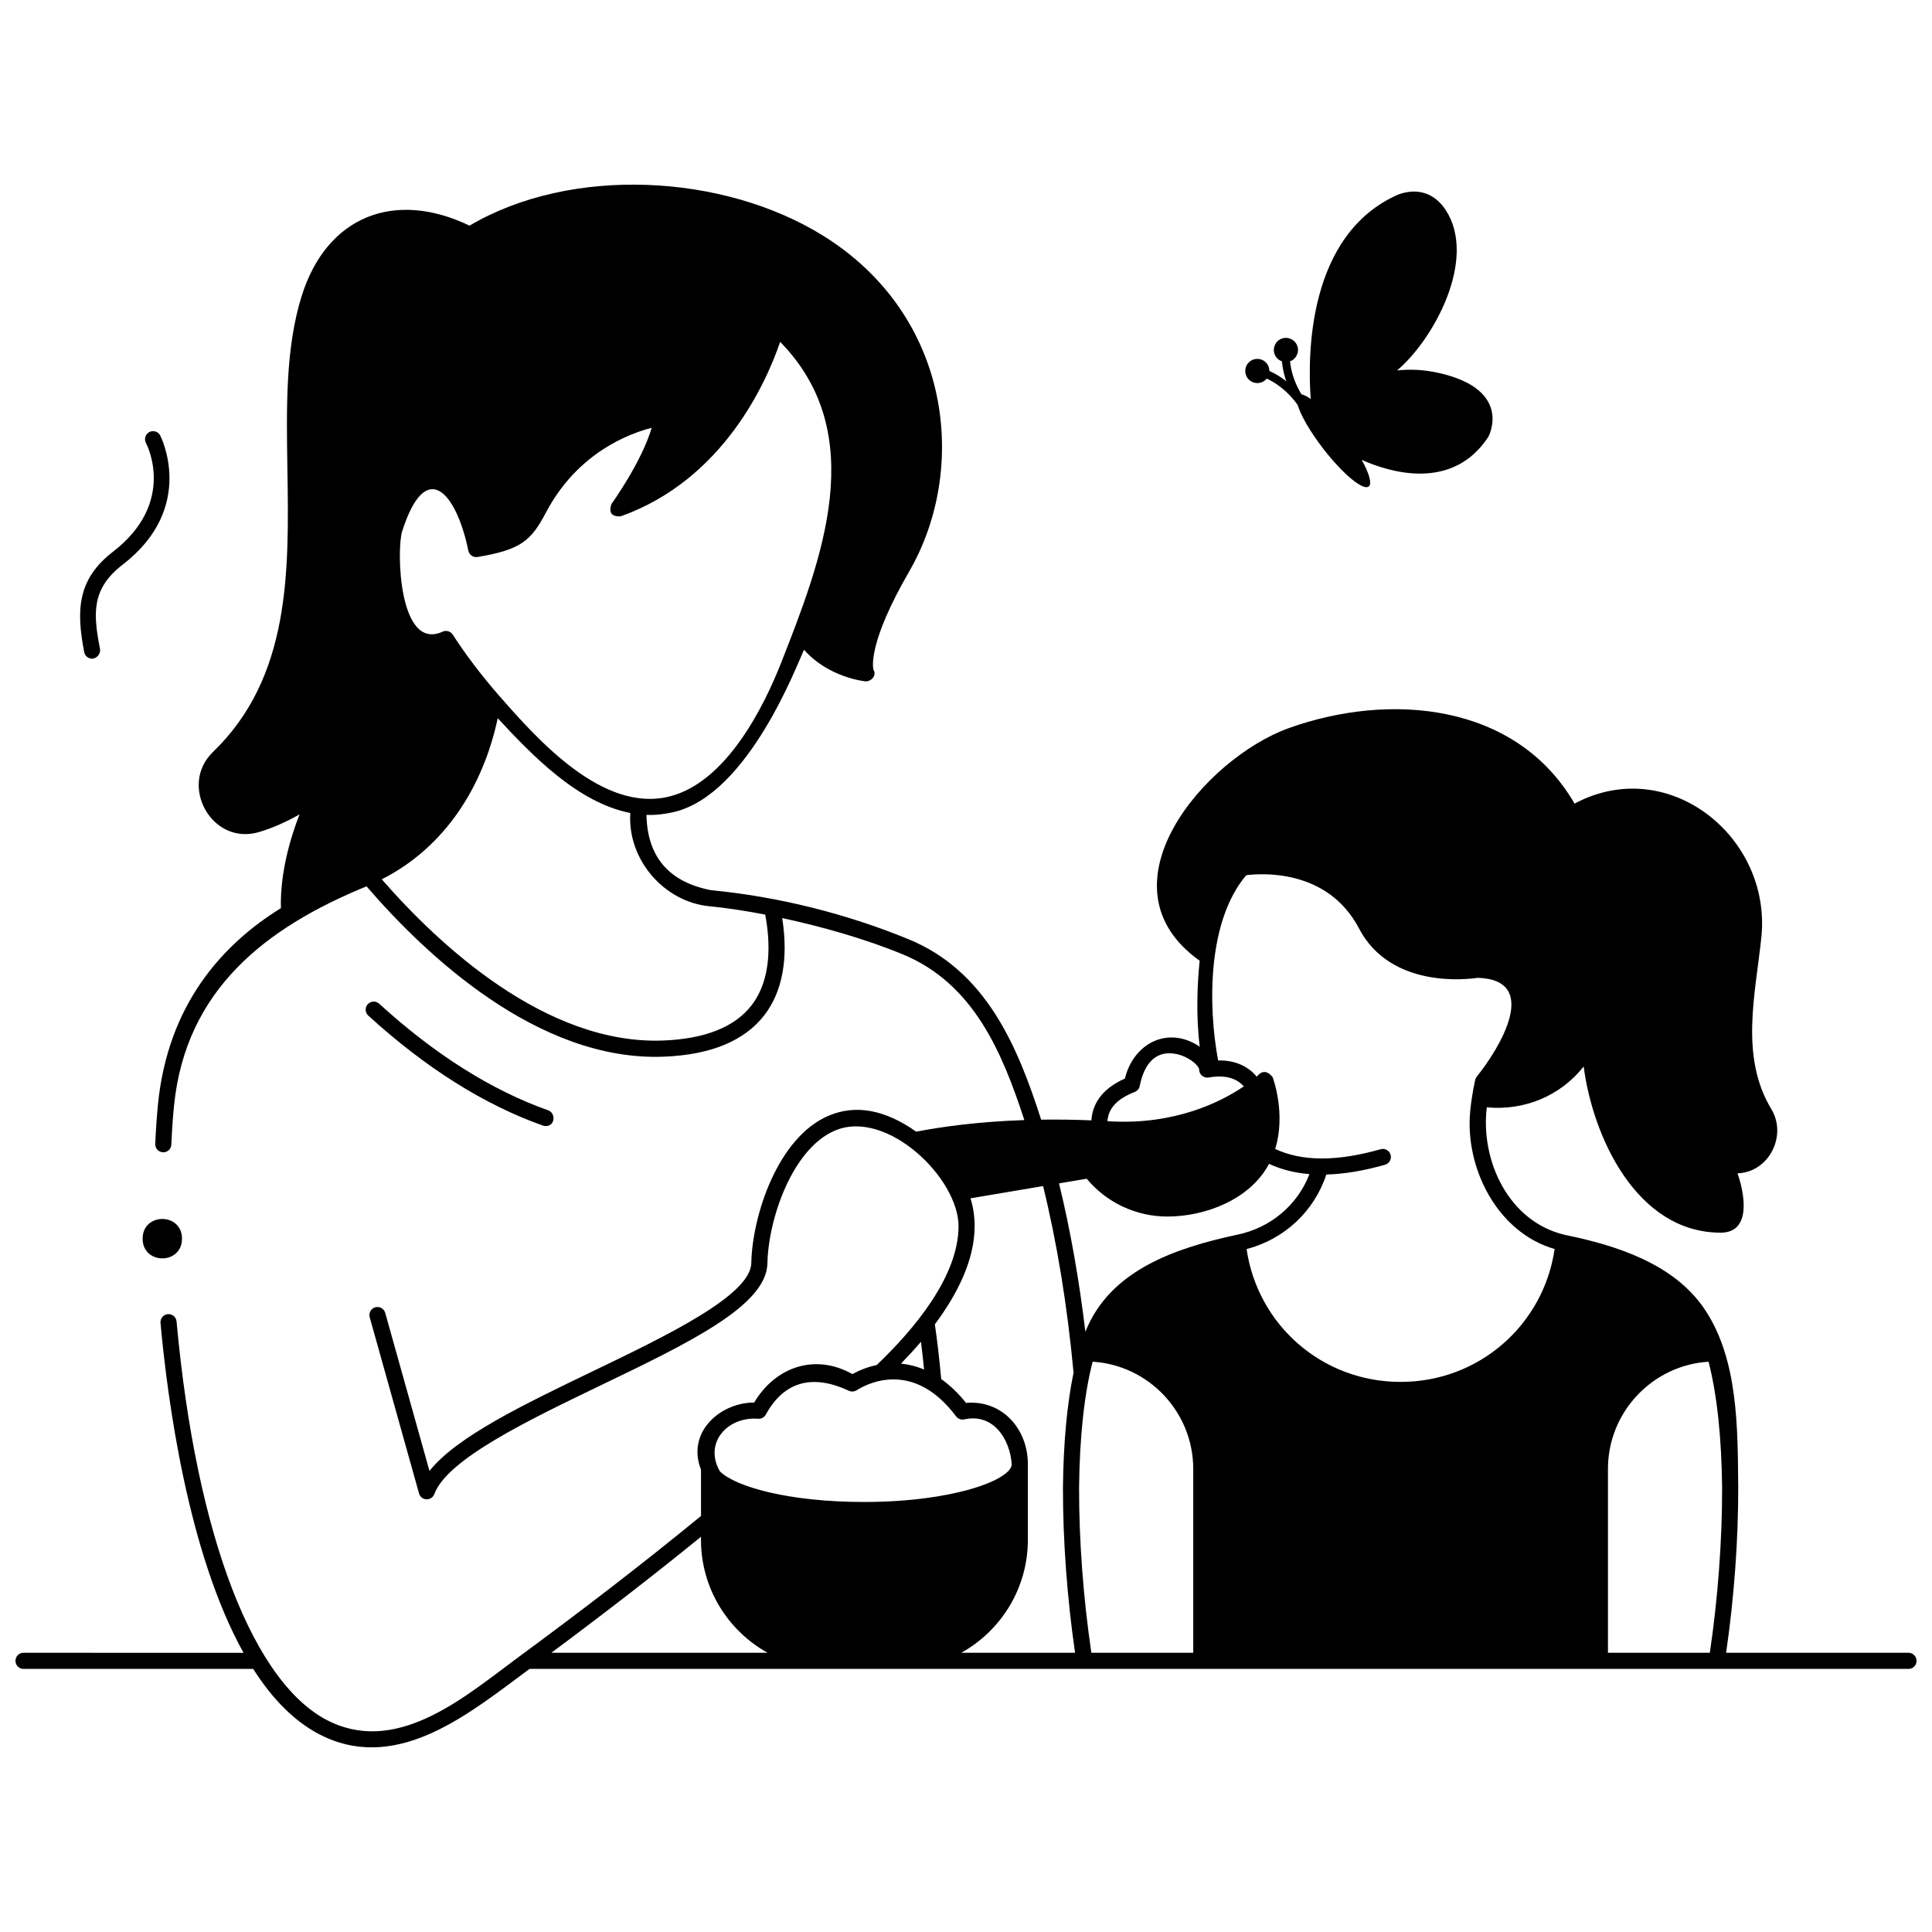 <?xml version="1.0" encoding="UTF-8"?>
<!-- Uploaded to: ICON Repo, www.svgrepo.com, Generator: ICON Repo Mixer Tools -->
<svg width="800px" height="800px" version="1.1" viewBox="144 144 512 512" xmlns="http://www.w3.org/2000/svg">
 <defs>
  <clipPath id="a">
   <path d="m148.09 192h503.81v416h-503.81z"/>
  </clipPath>
 </defs>
 <path d="m288.62 442.42c-0.234 0-0.477-0.039-0.711-0.121-15.57-5.504-31.152-15.316-46.309-29.156-0.871-0.797-0.934-2.148-0.141-3.019 0.793-0.871 2.144-0.934 3.016-0.141 14.73 13.453 29.82 22.969 44.852 28.285 1.926 0.68 1.883 4.152-0.707 4.152z"/>
 <path d="m192.23 472.26c0 6.965-10.43 6.965-10.43 0 0-6.965 10.43-6.965 10.43 0"/>
 <path d="m525.18 242.81c-3.957-0.879-7.613-1-10.941-0.637 9.863-8.371 21.246-29.559 12.934-42.441-2.949-4.57-7.523-6.059-12.676-4.16-24.016 10.598-23.988 42.582-23.145 54.16-0.973-0.684-1.805-1.109-2.441-1.223-1.223-2-2.68-5.062-3.043-8.75 0.008-0.004 0.02-0.004 0.027-0.008 1.656-0.617 2.5-2.465 1.883-4.125-0.617-1.66-2.461-2.504-4.117-1.887-1.656 0.617-2.5 2.465-1.883 4.125 0.348 0.93 1.082 1.59 1.945 1.891 0.168 1.941 0.605 3.711 1.16 5.285-1.277-1.008-2.769-1.969-4.492-2.738-0.004-0.918-0.387-1.832-1.148-2.461-1.363-1.129-3.383-0.934-4.508 0.43-1.125 1.367-0.934 3.387 0.43 4.516 1.363 1.129 3.383 0.934 4.508-0.43 0.008-0.008 0.008-0.016 0.016-0.023 4.215 1.945 6.941 5.195 8.207 6.988 0.805 2.723 3.281 7.066 6.754 11.566 5.172 6.699 10.578 11.195 12.074 10.035 0.934-0.723 0.129-3.469-1.863-7.055 7.094 3.168 23.934 8.566 33.559-6.09 0.008 0.004 6.805-12.516-13.238-16.969z"/>
 <path d="m168.41 318.56c-1.004 0-1.898-0.711-2.094-1.734-2.086-10.852-1.953-19.234 7.602-26.59 16.863-12.984 9.098-28.199 8.762-28.84-0.551-1.043-0.156-2.336 0.887-2.891 1.043-0.551 2.336-0.152 2.887 0.891 0.102 0.188 9.754 19.074-9.934 34.23-8.406 6.473-7.805 13.098-6.012 22.391 0.234 1.203-0.887 2.543-2.098 2.543z"/>
 <g clip-path="url(#a)">
  <path d="m649.77 582h-48.332c2.094-14.379 3.238-29.812 3.207-43.789-0.156-15.496 0.098-34.023-9-47.398-8.137-11.965-23.391-16.801-36.871-19.543-14.91-3.449-22.473-19.582-20.758-33.816 9.914 0.934 19.484-2.981 25.676-10.828 2.391 18.539 13.984 44.043 36.316 44.043 8.414 0 6.211-10.781 4.449-15.723 8.289-0.266 13.184-9.879 9.023-16.926-8.488-13.992-4.277-30.457-2.703-45.633 2.762-26.629-24.715-48.688-49.5-35.418-15.473-26.723-48.988-29.609-75.723-20.012-22.246 7.992-51.348 41.93-23.625 61.645-0.613 5.922-1.027 14.281 0.016 22.785-8.383-5.664-17.543-0.938-19.836 8.445-6.637 2.938-8.633 7.273-8.875 11.078-4.703-0.199-9.137-0.25-13.32-0.191-6.269-19.562-14.598-39.355-35.098-47.797-16.418-6.762-34.648-11.324-52.391-13.012-11.172-2.18-16.875-8.832-17.105-19.953 2.375 0.09 4.82-0.203 7.137-0.73 19.996-4.559 32.98-39.734 34.625-43.027 6.441 7.289 15.805 8.312 16.246 8.359 1.406 0.133 3.133-1.473 2.152-3.043-0.184-0.691-1.445-7.223 9.441-26.02 15.719-27.133 11.426-67.895-22.965-89.145-26.352-16.281-66.531-18.48-93.523-2.555-19.949-9.59-37.902-2.453-44.5 18.695-4.277 13.715-4.031 29.324-3.766 45.852 0.43 27.074 0.875 55.066-19.73 74.945-9.172 8.852-0.273 24.914 12.203 21.215 3.449-1.023 7.043-2.59 10.738-4.68-2.336 5.988-5.168 15.316-4.938 24.848-15.699 9.715-29.918 25.676-32.562 51.855-0.324 3.199-0.57 6.773-0.738 10.613-0.051 1.18 0.863 2.18 2.039 2.231 0.031 0 0.062 0.004 0.094 0.004 1.137 0 2.082-0.898 2.129-2.047 0.164-3.758 0.406-7.246 0.723-10.367 3.109-30.781 24.41-47.184 51.008-58.074 15.512 18.012 45.426 46.496 78.855 45.141 12.375-0.488 21.316-4.188 26.57-10.992 4.805-6.223 6.418-15.07 4.731-25.738 10.387 2.227 21.91 5.477 31.902 9.59 18.836 7.758 26.41 26.016 32.27 43.941-12.09 0.41-21.73 1.742-28.656 3.074-8.223-5.805-15.969-7.254-23.098-4.273-13.66 5.711-20.371 26.695-20.605 39.078-0.16 8.551-22.352 19.227-41.93 28.648-18.516 8.91-36.152 17.398-43.359 26.453l-11.727-41.879c-0.32-1.137-1.496-1.801-2.633-1.48-1.133 0.32-1.797 1.5-1.48 2.637l13.07 46.684c0.57 2.027 3.356 2.074 4.059 0.164 3.391-9.215 24.922-19.578 43.918-28.719 23.684-11.398 44.141-21.238 44.352-32.422 0.219-11.703 6.59-30.453 17.98-35.215 13.703-5.731 32.695 12.656 32.668 25.402-0.031 13.273-11.699 27.242-21.684 36.766-2.293 0.484-4.465 1.316-6.441 2.402-9.887-5.551-20.367-1.957-26.035 7.535-9.004 0-18 7.867-14.09 17.805v12.258c-15.719 12.898-31.871 25.27-48.25 37.316-13.711 10.086-31.387 25.75-49.668 17.379-20.504-9.391-35.855-49.105-41.066-106.24-0.109-1.176-1.141-2.043-2.32-1.934-1.176 0.105-2.039 1.148-1.934 2.324 1.855 20.34 7.262 60.961 22.008 87.426l-58.309-0.016c-1.18 0-2.137 0.957-2.137 2.137 0 1.18 0.957 2.137 2.137 2.137h60.855c5.211 8.172 11.469 14.602 18.988 18.043 20.164 9.234 39-6.816 54.262-18.043l365.43 0.004c1.18 0 2.137-0.957 2.137-2.137-0.004-1.18-0.961-2.141-2.137-2.141zm-399.2-297.18c6.383-19.988 14.453-9.98 17.547 5.109 0.23 1.129 1.312 1.867 2.445 1.68 11.449-1.934 14.152-4.25 18.125-11.789 8.312-15.781 21.973-20.902 28.02-22.445-2.699 9.141-10.578 20.066-10.664 20.191-0.789 2.293 0.023 3.383 2.441 3.273 27.363-9.754 38.73-35.855 42.262-46.238 23.98 24.438 10.969 57.777 0.344 84.848-4.582 11.684-14.527 31.844-29.668 35.625-17.719 4.43-35.035-15.148-45.289-26.871-4.535-5.188-8.625-10.578-12.156-16.027-0.578-0.891-1.723-1.223-2.684-0.777-11.668 5.371-12.234-21.836-10.723-26.578zm92.605 125.59c-4.445 5.758-12.305 8.898-23.359 9.336-31.066 1.219-59.43-25.273-74.641-42.719 16.812-8.52 26.871-24.609 30.73-42.695 9.242 9.984 21.23 22.375 35.133 25.121-0.801 12.441 9.039 23.578 20.977 24.715 4.148 0.395 9.227 1.141 14.777 2.207 1.398 7.477 1.688 17.16-3.617 24.035zm101.55 22.961c0.68-0.266 1.176-0.859 1.316-1.574 1.215-6.109 4.258-9.094 8.766-8.617 3.902 0.406 6.988 3.254 6.977 4.246-0.012 1.316 1.207 2.352 2.5 2.129 4.184-0.73 7.262 0.039 9.344 2.344-5.949 4.039-18.195 10.32-35.754 9.25-0.129-0.008-0.254-0.012-0.387-0.02l-0.004-0.004c0.246-3.438 2.586-5.93 7.242-7.754zm-56.66 66.199c0.305 2.402 0.574 4.871 0.824 7.367-2.055-0.867-4.109-1.367-6.125-1.566 1.781-1.828 3.57-3.762 5.301-5.801zm-97.949 82.43c14.332-10.656 27.621-20.949 39.652-30.742v0.805c0 12.871 7.133 24.098 17.645 29.938zm44.641-48.105c-4.305-7.574 2.086-14.539 10.129-13.91 0.832 0.07 1.656-0.359 2.062-1.105 5.086-9.32 13.004-10.539 22.016-6.316 1.047 0.488 1.891-0.031 2.172-0.207 3.363-2.074 15.199-7.703 26.238 6.992 0.5 0.664 1.336 0.977 2.152 0.805 7.699-1.715 12.113 5.172 12.598 11.906-0.148 4.09-15.383 9.98-39.195 9.98-19.906 0-34.172-4.07-38.172-8.145zm63.992 48.105c10.512-5.84 17.645-17.07 17.645-29.938v-20.062c0-9.316-6.789-17.039-16.383-16.219-2.121-2.656-4.336-4.731-6.582-6.312-0.449-5.004-1.012-9.879-1.676-14.52 5.949-7.977 10.516-17.012 10.535-25.973 0.004-2.562-0.363-5.035-1.09-7.41l19.23-3.246c3.707 15.109 6.426 31.727 8.074 49.465-1.727 8.332-2.691 18.707-2.805 30.441-0.031 13.957 1.113 29.395 3.207 43.773zm61.473 0h-27c-2.125-14.348-3.285-29.809-3.254-43.746 0.133-13.332 1.371-24.824 3.594-33.387 14.844 0.914 26.66 13.332 26.66 28.41zm11.355-110.73c-15.852 3.453-33.449 9.238-39.941 25.664-1.668-13.93-4.004-27.109-6.984-39.324l7.328-1.238c5.316 6.387 13.18 10.023 21.367 10.023 10.176 0 21.996-4.566 26.965-13.961 3.199 1.48 6.777 2.398 10.703 2.723-3.156 8.211-10.352 14.285-19.219 16.07zm43.676 38.945h-0.156c-20.602 0-37.793-15.004-40.738-35.195 10-2.609 17.926-10.008 21.133-19.762 4.723-0.125 9.941-0.988 15.559-2.59 1.133-0.324 1.793-1.508 1.469-2.641-0.324-1.137-1.504-1.793-2.637-1.473-5.711 1.629-10.949 2.453-15.578 2.453-0.125 0-0.258-0.004-0.371-0.004-4.516-0.043-8.543-0.891-11.992-2.519 2.867-9.309-0.512-18.582-0.684-19.035-1.438-1.77-2.84-1.816-4.207-0.133-2-2.359-5.188-4.383-10.23-4.293-0.004 0-0.004-0.004-0.008-0.004-2.703-14.512-2.863-36.91 7.453-49.082 3.688-0.48 21.52-1.883 29.891 14.121 8.406 16.062 28.945 13.457 31.438 13.074 16.98 0.52 5.629 18.941-0.211 26.152-0.199 0.242-0.34 0.527-0.414 0.832-0.035 0.145-0.887 3.602-1.348 8.359-1.461 14.984 7.172 32.176 22.371 36.523-2.945 20.199-20.133 35.215-40.738 35.215zm81.871 71.785h-27v-48.723c0-15.074 11.816-27.492 26.66-28.41 2.219 8.562 3.461 20.051 3.594 33.371 0.031 13.957-1.129 29.414-3.254 43.762z"/>
 </g>
</svg>